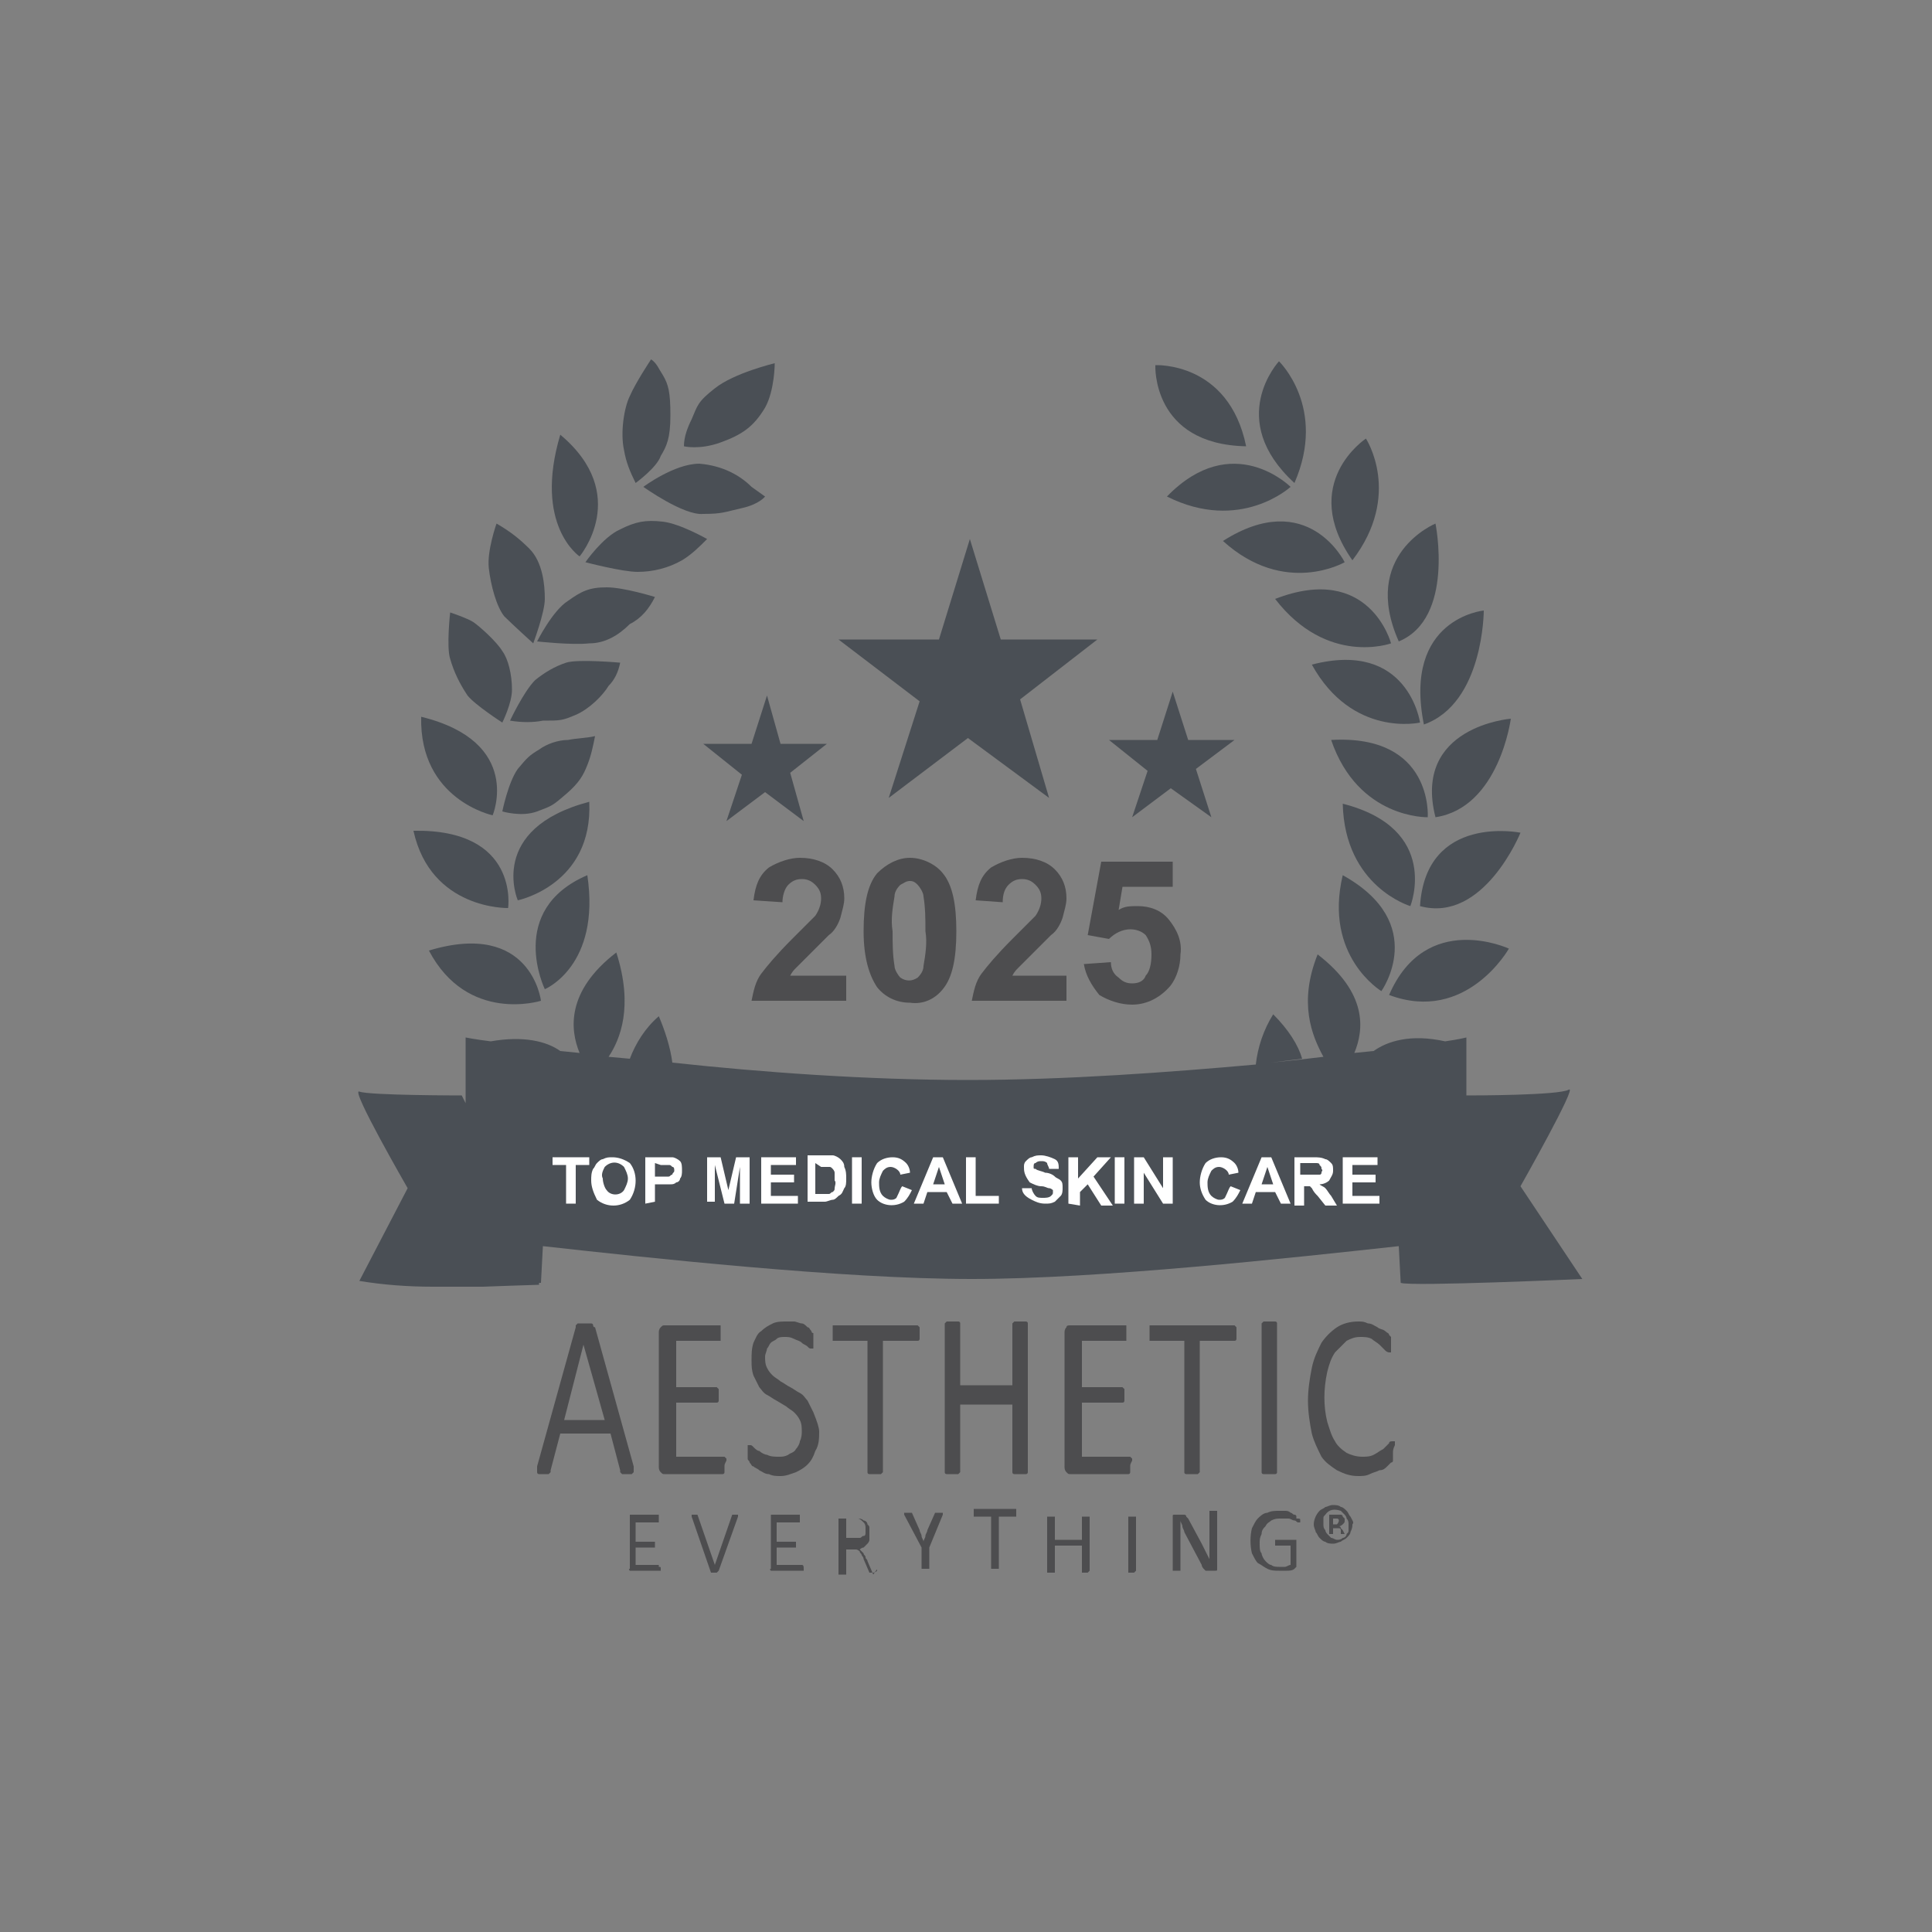 <?xml version="1.0" encoding="utf-8"?> <svg xmlns="http://www.w3.org/2000/svg" xmlns:xlink="http://www.w3.org/1999/xlink" version="1.1" id="Layer_1" x="0px" y="0px" viewBox="0 0 100 100" style="enable-background:new 0 0 100 100;" xml:space="preserve"><rect x="0" y="0" width="100" height="100" fill="#808080" stroke="none"/> <style type="text/css"> .st0{fill:#4D4D4F;} .st1{fill:#4A4F55;} .st2{fill:#FFFFFF;} </style> <g id="Layer_2_00000140719457282392534860000001182322554614779534_"> <g id="Capa_1"> <path class="st0" d="M32.8,75.9c0,0.1,0,0.1,0,0.2c0,0,0,0.1,0,0.1c0,0-0.1,0.1-0.1,0.1c-0.1,0-0.2,0-0.2,0c-0.1,0-0.2,0-0.2,0 c0,0-0.1,0-0.1,0c0,0,0,0-0.1-0.1c0,0,0-0.1,0-0.1l-0.5-1.9H29l-0.5,1.9c0,0,0,0.1,0,0.1c0,0,0,0-0.1,0.1c0,0-0.1,0-0.1,0 c-0.1,0-0.1,0-0.2,0c-0.1,0-0.1,0-0.2,0c0,0-0.1,0-0.1-0.1c0,0,0-0.1,0-0.1c0-0.1,0-0.1,0-0.2l2-7.2c0,0,0-0.1,0-0.1 c0,0,0.1-0.1,0.1-0.1c0,0,0.1,0,0.1,0c0.1,0,0.1,0,0.2,0c0.1,0,0.2,0,0.2,0c0.1,0,0.1,0,0.2,0c0,0,0.1,0,0.1,0.1 c0,0,0,0.1,0.1,0.1L32.8,75.9z M30.2,69.6L30.2,69.6l-1,3.9h2.1L30.2,69.6z"></path> <path class="st0" d="M37.5,75.9c0,0.1,0,0.1,0,0.2c0,0,0,0.1,0,0.1c0,0,0,0.1-0.1,0.1c0,0,0,0-0.1,0h-2.9c-0.1,0-0.1,0-0.2-0.1 c-0.1-0.1-0.1-0.2-0.1-0.3V69c0-0.1,0-0.2,0.1-0.3c0.1-0.1,0.1-0.1,0.2-0.1h2.8c0,0,0,0,0.1,0c0,0,0,0,0,0.1c0,0,0,0.1,0,0.1 c0,0.1,0,0.1,0,0.2c0,0.1,0,0.1,0,0.2c0,0,0,0.1,0,0.1c0,0,0,0.1,0,0.1c0,0,0,0-0.1,0H35v2.4h2c0,0,0,0,0.1,0c0,0,0,0,0.1,0.1 c0,0,0,0.1,0,0.1c0,0.1,0,0.1,0,0.2c0,0.1,0,0.1,0,0.2c0,0,0,0.1,0,0.1c0,0,0,0.1-0.1,0.1c0,0,0,0-0.1,0h-2v2.8h2.4c0,0,0,0,0.1,0 c0,0,0,0,0.1,0.1c0,0,0,0.1,0,0.1C37.5,75.8,37.5,75.8,37.5,75.9z"></path> <path class="st0" d="M42.4,74.1c0,0.3,0,0.7-0.2,1c-0.1,0.3-0.2,0.5-0.4,0.7c-0.2,0.2-0.4,0.3-0.6,0.4c-0.3,0.1-0.5,0.2-0.8,0.2 c-0.2,0-0.4,0-0.6-0.1c-0.2,0-0.3-0.1-0.5-0.2c-0.1-0.1-0.2-0.1-0.3-0.2c-0.1,0-0.1-0.1-0.2-0.2c0-0.1-0.1-0.1-0.1-0.2 c0-0.1,0-0.2,0-0.3c0-0.1,0-0.2,0-0.2c0,0,0-0.1,0-0.1c0,0,0-0.1,0-0.1c0,0,0,0,0.1,0c0.1,0,0.1,0,0.2,0.1 c0.1,0.1,0.2,0.2,0.3,0.2c0.1,0.1,0.3,0.2,0.4,0.2c0.2,0.1,0.4,0.1,0.6,0.1c0.2,0,0.3,0,0.5-0.1c0.1-0.1,0.3-0.1,0.4-0.3 c0.1-0.1,0.2-0.3,0.2-0.4c0.1-0.2,0.1-0.4,0.1-0.5c0-0.2,0-0.4-0.1-0.6c-0.1-0.2-0.2-0.3-0.3-0.4c-0.1-0.1-0.3-0.2-0.4-0.3 l-0.5-0.3c-0.2-0.1-0.3-0.2-0.5-0.3c-0.2-0.1-0.3-0.3-0.4-0.4c-0.1-0.2-0.2-0.4-0.3-0.6c-0.1-0.3-0.1-0.5-0.1-0.8 c0-0.3,0-0.6,0.1-0.9c0.1-0.2,0.2-0.5,0.4-0.6c0.2-0.2,0.4-0.3,0.6-0.4c0.2-0.1,0.5-0.1,0.7-0.1c0.1,0,0.3,0,0.4,0 c0.1,0,0.3,0.1,0.4,0.1c0.1,0,0.2,0.1,0.3,0.2c0.1,0,0.1,0.1,0.2,0.2c0,0,0,0.1,0.1,0.1c0,0,0,0.1,0,0.1c0,0,0,0.1,0,0.1 c0,0,0,0.1,0,0.2c0,0.1,0,0.1,0,0.2c0,0,0,0.1,0,0.1c0,0,0,0.1,0,0.1c0,0,0,0-0.1,0c-0.1,0-0.1,0-0.2-0.1 c-0.1-0.1-0.2-0.1-0.3-0.2c-0.1-0.1-0.2-0.1-0.4-0.2c-0.2-0.1-0.3-0.1-0.5-0.1c-0.1,0-0.3,0-0.4,0.1c-0.1,0.1-0.2,0.1-0.3,0.2 c-0.1,0.1-0.1,0.2-0.2,0.3c0,0.1-0.1,0.3-0.1,0.4c0,0.2,0,0.4,0.1,0.6c0.1,0.2,0.2,0.3,0.3,0.4c0.1,0.1,0.3,0.2,0.4,0.3 c0.2,0.1,0.3,0.2,0.5,0.3c0.2,0.1,0.3,0.2,0.5,0.3c0.2,0.1,0.3,0.3,0.4,0.4c0.1,0.2,0.2,0.4,0.3,0.6 C42.3,73.6,42.4,73.9,42.4,74.1z"></path> <path class="st0" d="M47.6,69c0,0.1,0,0.1,0,0.2c0,0,0,0.1,0,0.1c0,0,0,0.1-0.1,0.1c0,0,0,0-0.1,0h-1.7v6.7c0,0,0,0.1,0,0.1 c0,0,0,0-0.1,0.1c0,0-0.1,0-0.1,0c-0.1,0-0.3,0-0.4,0c0,0-0.1,0-0.1,0c0,0-0.1,0-0.1-0.1c0,0,0-0.1,0-0.1v-6.7h-1.7c0,0,0,0-0.1,0 c0,0,0,0,0-0.1c0,0,0-0.1,0-0.1c0-0.1,0-0.1,0-0.2c0-0.1,0-0.1,0-0.2c0,0,0-0.1,0-0.1c0,0,0-0.1,0-0.1c0,0,0,0,0.1,0h4.2 c0,0,0,0,0.1,0c0,0,0,0,0.1,0.1c0,0,0,0.1,0,0.1C47.6,68.9,47.6,68.9,47.6,69z"></path> <path class="st0" d="M53.2,76.2C53.2,76.2,53.2,76.2,53.2,76.2c0,0.1-0.1,0.1-0.1,0.1c0,0-0.1,0-0.1,0c-0.1,0-0.1,0-0.2,0 c-0.1,0-0.1,0-0.2,0c0,0-0.1,0-0.1,0c0,0-0.1,0-0.1-0.1c0,0,0-0.1,0-0.1v-3.4h-2.7v3.4c0,0,0,0.1,0,0.1c0,0,0,0-0.1,0.1 c0,0-0.1,0-0.1,0c-0.1,0-0.1,0-0.2,0c-0.1,0-0.1,0-0.2,0c0,0-0.1,0-0.1,0c0,0-0.1,0-0.1-0.1c0,0,0-0.1,0-0.1v-7.5c0,0,0-0.1,0-0.1 c0,0,0,0,0.1-0.1c0,0,0.1,0,0.1,0c0.1,0,0.1,0,0.2,0c0.1,0,0.1,0,0.2,0c0,0,0.1,0,0.1,0c0,0,0.1,0,0.1,0.1c0,0,0,0.1,0,0.1v3.1 h2.7v-3.1c0,0,0-0.1,0-0.1c0,0,0,0,0.1-0.1c0,0,0.1,0,0.1,0c0.1,0,0.1,0,0.2,0c0.1,0,0.1,0,0.2,0c0,0,0.1,0,0.1,0 c0,0,0.1,0,0.1,0.1c0,0,0,0.1,0,0.1V76.2z"></path> <path class="st0" d="M58.5,75.9c0,0.1,0,0.1,0,0.2c0,0,0,0.1,0,0.1c0,0,0,0.1-0.1,0.1c0,0,0,0-0.1,0h-2.9c-0.1,0-0.1,0-0.2-0.1 c-0.1-0.1-0.1-0.2-0.1-0.3V69c0-0.1,0-0.2,0.1-0.3c0-0.1,0.1-0.1,0.2-0.1h2.8c0,0,0,0,0.1,0c0,0,0,0,0,0.1c0,0,0,0.1,0,0.1 c0,0.1,0,0.1,0,0.2c0,0.1,0,0.1,0,0.2c0,0,0,0.1,0,0.1c0,0,0,0.1,0,0.1c0,0,0,0-0.1,0H56v2.4h2c0,0,0,0,0.1,0c0,0,0,0,0.1,0.1 c0,0,0,0.1,0,0.1c0,0.1,0,0.1,0,0.2c0,0.1,0,0.1,0,0.2c0,0,0,0.1,0,0.1c0,0,0,0.1-0.1,0.1c0,0,0,0-0.1,0h-2v2.8h2.4c0,0,0,0,0.1,0 c0,0,0,0,0.1,0.1c0,0,0,0.1,0,0.1C58.5,75.8,58.5,75.8,58.5,75.9z"></path> <path class="st0" d="M64,69c0,0.1,0,0.1,0,0.2c0,0,0,0.1,0,0.1c0,0,0,0.1-0.1,0.1c0,0,0,0-0.1,0h-1.7v6.7c0,0,0,0.1,0,0.1 c0,0,0,0-0.1,0.1c0,0-0.1,0-0.1,0c-0.1,0-0.3,0-0.4,0c0,0-0.1,0-0.1,0c0,0-0.1,0-0.1-0.1c0,0,0-0.1,0-0.1v-6.7h-1.7c0,0,0,0-0.1,0 c0,0,0,0,0-0.1c0,0,0-0.1,0-0.1c0-0.1,0-0.1,0-0.2c0-0.1,0-0.1,0-0.2c0,0,0-0.1,0-0.1c0,0,0-0.1,0-0.1c0,0,0,0,0.1,0h4.2 c0,0,0,0,0.1,0c0,0,0,0,0.1,0.1c0,0,0,0.1,0,0.1C64,68.9,64,68.9,64,69z"></path> <path class="st0" d="M66.1,76.2C66.1,76.2,66.1,76.2,66.1,76.2c0,0.1-0.1,0.1-0.1,0.1c0,0-0.1,0-0.1,0c-0.1,0-0.3,0-0.4,0 c0,0-0.1,0-0.1,0c0,0-0.1,0-0.1-0.1c0,0,0-0.1,0-0.1v-7.5c0,0,0-0.1,0-0.1c0,0,0,0,0.1-0.1c0,0,0.1,0,0.1,0c0.1,0,0.1,0,0.2,0 c0.1,0,0.1,0,0.2,0c0,0,0.1,0,0.1,0c0,0,0.1,0,0.1,0.1c0,0,0,0.1,0,0.1L66.1,76.2z"></path> <path class="st0" d="M72.1,75.2c0,0.1,0,0.1,0,0.2c0,0,0,0.1,0,0.1c0,0,0,0.1,0,0.1c0,0,0,0.1-0.1,0.1c-0.1,0.1-0.1,0.1-0.2,0.2 c-0.1,0.1-0.2,0.2-0.4,0.2c-0.2,0.1-0.3,0.1-0.5,0.2c-0.2,0.1-0.4,0.1-0.6,0.1c-0.4,0-0.7-0.1-1.1-0.3c-0.3-0.2-0.6-0.4-0.8-0.7 c-0.2-0.4-0.4-0.8-0.5-1.2c-0.1-0.5-0.2-1.1-0.2-1.7c0-0.6,0.1-1.2,0.2-1.7c0.1-0.5,0.3-0.9,0.5-1.3c0.2-0.3,0.5-0.6,0.8-0.8 c0.3-0.2,0.7-0.3,1.1-0.3c0.2,0,0.3,0,0.5,0.1c0.2,0,0.3,0.1,0.5,0.2c0.1,0.1,0.3,0.1,0.4,0.2c0.1,0.1,0.2,0.1,0.2,0.2 c0,0,0.1,0.1,0.1,0.1c0,0,0,0.1,0,0.1c0,0,0,0.1,0,0.1c0,0.1,0,0.1,0,0.2c0,0.1,0,0.1,0,0.2c0,0,0,0.1,0,0.1c0,0,0,0.1,0,0.1 c0,0,0,0-0.1,0c0,0-0.1,0-0.2-0.1c-0.1-0.1-0.2-0.2-0.3-0.3c-0.1-0.1-0.3-0.2-0.4-0.3c-0.2-0.1-0.4-0.1-0.6-0.1 c-0.3,0-0.5,0.1-0.7,0.2c-0.2,0.2-0.4,0.4-0.6,0.6c-0.2,0.3-0.3,0.6-0.4,1c-0.2,0.9-0.2,1.8,0,2.6c0.1,0.3,0.2,0.7,0.4,1 c0.1,0.2,0.3,0.4,0.6,0.6c0.2,0.1,0.5,0.2,0.8,0.2c0.2,0,0.4,0,0.6-0.1c0.2-0.1,0.3-0.2,0.5-0.3c0.1-0.1,0.2-0.2,0.3-0.3 c0-0.1,0.1-0.1,0.2-0.1c0,0,0,0,0.1,0c0,0,0,0,0,0.1c0,0,0,0.1,0,0.1C72.1,75,72.1,75.1,72.1,75.2z"></path> <path class="st0" d="M34.2,81.2C34.2,81.2,34.2,81.2,34.2,81.2c0,0.1,0,0.1,0,0.1c0,0,0,0,0,0c0,0,0,0,0,0h-1.5c0,0-0.1,0-0.1,0 c0,0-0.1-0.1,0-0.1v-2.7c0,0,0-0.1,0-0.1c0,0,0.1,0,0.1,0h1.4c0,0,0,0,0,0c0,0,0,0,0,0c0,0,0,0,0,0.1c0,0,0,0.1,0,0.1 c0,0,0,0,0,0.1c0,0,0,0,0,0.1c0,0,0,0,0,0c0,0,0,0,0,0h-1.2v1h1c0,0,0,0,0,0c0,0,0,0,0,0c0,0,0,0,0,0.1c0,0,0,0.1,0,0.1 c0,0,0,0,0,0.1c0,0,0,0,0,0c0,0,0,0,0,0c0,0,0,0,0,0h-1V81h1.2c0,0,0,0,0,0c0,0,0,0,0,0c0,0,0,0,0,0.1 C34.2,81.1,34.2,81.1,34.2,81.2z"></path> <path class="st0" d="M37.2,81.3C37.2,81.3,37.2,81.3,37.2,81.3C37.2,81.3,37.2,81.3,37.2,81.3c-0.1,0.1-0.1,0.1-0.1,0.1H37h-0.1 h-0.1l0,0c0,0,0,0,0,0c0,0,0,0,0,0c0,0,0,0,0,0l-1-2.9c0,0,0-0.1,0-0.1c0,0,0,0,0,0c0,0,0,0,0.1,0c0,0,0.1,0,0.1,0H36 c0,0,0,0,0.1,0c0,0,0,0,0,0c0,0,0,0,0,0l0.9,2.6l0,0l0.9-2.6c0,0,0,0,0,0c0,0,0,0,0,0c0,0,0,0,0.1,0H38c0,0,0.1,0,0.1,0 c0,0,0,0,0.1,0c0,0,0,0,0,0c0,0,0,0.1,0,0.1L37.2,81.3z"></path> <path class="st0" d="M41.6,81.2C41.6,81.2,41.6,81.2,41.6,81.2c0,0.1,0,0.1,0,0.1c0,0,0,0,0,0c0,0,0,0,0,0H40c0,0-0.1,0-0.1,0 c0,0-0.1-0.1,0-0.1v-2.7c0,0,0-0.1,0-0.1c0,0,0.1,0,0.1,0h1.4c0,0,0,0,0,0c0,0,0,0,0,0c0,0,0,0,0,0.1c0,0,0,0.1,0,0.1 c0,0,0,0,0,0.1c0,0,0,0,0,0.1c0,0,0,0,0,0c0,0,0,0,0,0h-1.2v1h1c0,0,0,0,0,0c0,0,0,0,0,0c0,0,0,0,0,0.1c0,0,0,0,0,0.1s0,0.1,0,0.1 c0,0,0,0,0,0c0,0,0,0,0,0c0,0,0,0,0,0h-1V81h1.2c0,0,0,0,0.1,0C41.6,81,41.6,81.1,41.6,81.2C41.6,81.1,41.6,81.1,41.6,81.2z"></path> <path class="st0" d="M45.4,81.3C45.5,81.3,45.5,81.3,45.4,81.3C45.4,81.3,45.4,81.3,45.4,81.3C45.4,81.3,45.4,81.3,45.4,81.3 c-0.1,0.1-0.2,0.1-0.2,0.1c0,0-0.1,0-0.1,0c0,0,0,0-0.1,0c0,0,0,0,0,0c0,0,0,0,0,0l-0.3-0.7c0-0.1-0.1-0.2-0.1-0.2 c0-0.1-0.1-0.1-0.1-0.2c0,0-0.1-0.1-0.2-0.1c-0.1,0-0.2,0-0.2,0h-0.3v1.3c0,0,0,0,0,0c0,0,0,0,0,0c0,0,0,0-0.1,0 c-0.1,0-0.1,0-0.2,0c0,0,0,0-0.1,0c0,0,0,0,0,0c0,0,0,0,0,0v-2.8c0,0,0-0.1,0-0.1c0,0,0.1,0,0.1,0h0.6c0.1,0,0.1,0,0.2,0l0.1,0 c0.1,0,0.2,0,0.3,0.1c0.1,0,0.2,0.1,0.2,0.2c0.1,0.1,0.1,0.1,0.1,0.2c0,0.1,0,0.2,0,0.3c0,0.1,0,0.2,0,0.3c0,0.1-0.1,0.2-0.1,0.2 c-0.1,0.1-0.1,0.1-0.2,0.2c-0.1,0-0.2,0.1-0.2,0.1c0,0,0.1,0.1,0.1,0.1c0,0,0.1,0.1,0.1,0.1c0,0.1,0.1,0.1,0.1,0.2 c0,0.1,0.1,0.1,0.1,0.2l0.3,0.7C45.4,81.2,45.4,81.2,45.4,81.3C45.4,81.2,45.4,81.3,45.4,81.3z M44.8,79.1c0-0.1,0-0.2-0.1-0.3 c-0.1-0.1-0.2-0.2-0.3-0.2c0,0-0.1,0-0.1,0c0,0-0.1,0-0.2,0h-0.3v1h0.4c0.1,0,0.2,0,0.3,0c0.1,0,0.1-0.1,0.2-0.1 c0.1,0,0.1-0.1,0.1-0.2C44.8,79.3,44.8,79.2,44.8,79.1z"></path> <path class="st0" d="M48.1,80.1v1.1c0,0,0,0,0,0c0,0,0,0,0,0c0,0,0,0-0.1,0c-0.1,0-0.1,0-0.2,0c0,0,0,0-0.1,0c0,0,0,0,0,0 c0,0,0,0,0,0v-1.1l-0.9-1.7c0,0,0-0.1,0-0.1c0,0,0,0,0,0c0,0,0,0,0.1,0c0,0,0.1,0,0.1,0c0,0,0.1,0,0.1,0c0,0,0,0,0.1,0 c0,0,0,0,0,0c0,0,0,0,0,0l0.4,0.9c0,0.1,0.1,0.2,0.1,0.3c0,0.1,0.1,0.2,0.1,0.3l0,0c0-0.1,0.1-0.2,0.1-0.3c0-0.1,0.1-0.2,0.1-0.3 l0.4-0.9c0,0,0,0,0,0c0,0,0,0,0,0c0,0,0,0,0.1,0c0,0,0.1,0,0.1,0c0,0,0.1,0,0.1,0c0,0,0,0,0.1,0c0,0,0,0,0,0c0,0,0,0.1,0,0.1 L48.1,80.1z"></path> <path class="st0" d="M52.6,78.4C52.6,78.5,52.6,78.5,52.6,78.4c0,0.1,0,0.1,0,0.1c0,0,0,0,0,0c0,0,0,0,0,0h-0.9v2.7c0,0,0,0,0,0 c0,0,0,0,0,0c0,0,0,0-0.1,0c0,0-0.1,0-0.1,0c0,0-0.1,0-0.1,0c0,0,0,0-0.1,0c0,0,0,0,0,0c0,0,0,0,0,0v-2.7h-0.9c0,0,0,0,0,0 c0,0,0,0,0,0c0,0,0,0,0-0.1c0,0,0-0.1,0-0.1c0,0,0-0.1,0-0.1c0,0,0,0,0-0.1c0,0,0,0,0,0c0,0,0,0,0,0h2.1c0,0,0,0,0.1,0 C52.6,78.3,52.6,78.3,52.6,78.4C52.6,78.4,52.6,78.4,52.6,78.4z"></path> <path class="st0" d="M56.4,81.3C56.4,81.3,56.4,81.3,56.4,81.3C56.4,81.3,56.3,81.3,56.4,81.3c-0.1,0.1-0.1,0.1-0.1,0.1 c0,0-0.1,0-0.1,0c0,0-0.1,0-0.1,0c0,0,0,0-0.1,0c0,0,0,0,0,0c0,0,0,0,0,0v-1.4h-1.4v1.4c0,0,0,0,0,0c0,0,0,0,0,0c0,0,0,0-0.1,0 c0,0-0.1,0-0.1,0c0,0-0.1,0-0.1,0c0,0,0,0-0.1,0c0,0,0,0,0,0c0,0,0,0,0,0v-2.9c0,0,0,0,0,0c0,0,0,0,0,0c0,0,0,0,0.1,0 c0,0,0.1,0,0.1,0c0,0,0.1,0,0.1,0c0,0,0,0,0.1,0c0,0,0,0,0,0c0,0,0,0,0,0v1.2H56v-1.2c0,0,0,0,0,0c0,0,0,0,0,0c0,0,0,0,0.1,0 c0,0,0.1,0,0.1,0c0,0,0.1,0,0.1,0c0,0,0,0,0.1,0c0,0,0,0,0,0c0,0,0,0,0,0V81.3z"></path> <path class="st0" d="M58.8,81.3C58.8,81.3,58.8,81.3,58.8,81.3C58.7,81.3,58.7,81.3,58.8,81.3c-0.1,0.1-0.1,0.1-0.1,0.1 c0,0-0.1,0-0.1,0c0,0-0.1,0-0.1,0c0,0,0,0-0.1,0c0,0,0,0,0,0c0,0,0,0,0,0v-2.9c0,0,0,0,0,0c0,0,0,0,0,0c0,0,0,0,0.1,0 c0,0,0.1,0,0.1,0c0,0,0.1,0,0.1,0c0,0,0,0,0.1,0c0,0,0,0,0,0c0,0,0,0,0,0L58.8,81.3z"></path> <path class="st0" d="M63,81.2C63,81.2,63,81.2,63,81.2c0,0.1,0,0.1-0.1,0.1c0,0,0,0-0.1,0c0,0,0,0-0.1,0h-0.1c0,0-0.1,0-0.1,0 c0,0-0.1,0-0.1,0c0,0-0.1-0.1-0.1-0.1c0,0-0.1-0.1-0.1-0.2l-0.9-1.7c0-0.1-0.1-0.2-0.1-0.3s-0.1-0.2-0.1-0.3l0,0 c0,0.1,0,0.2,0,0.3c0,0.1,0,0.2,0,0.4v1.9c0,0,0,0,0,0c0,0,0,0,0,0c0,0,0,0-0.1,0c0,0-0.1,0-0.1,0c0,0-0.1,0-0.1,0c0,0,0,0-0.1,0 c0,0,0,0,0,0c0,0,0,0,0,0v-2.8c0-0.1,0-0.1,0.1-0.1c0,0,0.1,0,0.1,0h0.2c0,0,0.1,0,0.1,0c0,0,0.1,0,0.1,0c0,0,0.1,0,0.1,0.1 c0,0,0.1,0.1,0.1,0.1l0.7,1.3l0.1,0.2l0.1,0.2l0.1,0.2l0.1,0.2l0,0c0-0.1,0-0.3,0-0.4s0-0.3,0-0.4v-1.7c0,0,0,0,0,0c0,0,0,0,0,0 c0,0,0,0,0.1,0h0.1h0.1c0,0,0,0,0.1,0c0,0,0,0,0,0c0,0,0,0,0,0L63,81.2z"></path> <path class="st0" d="M67.3,78.7C67.3,78.7,67.3,78.7,67.3,78.7c0,0.1,0,0.1,0,0.1c0,0,0,0,0,0c0,0,0,0,0,0c0,0-0.1,0-0.1,0 c-0.1,0-0.1-0.1-0.2-0.1c-0.1,0-0.2-0.1-0.3-0.1c-0.1,0-0.2,0-0.4,0c-0.2,0-0.3,0-0.5,0.1c-0.1,0.1-0.2,0.1-0.3,0.3 c-0.1,0.1-0.2,0.2-0.2,0.4c-0.1,0.2-0.1,0.3-0.1,0.5c0,0.2,0,0.4,0.1,0.5c0,0.1,0.1,0.3,0.2,0.4c0.1,0.1,0.2,0.2,0.3,0.2 c0.1,0.1,0.3,0.1,0.4,0.1c0.1,0,0.2,0,0.3,0c0.1,0,0.2-0.1,0.3-0.1V80h-0.7c0,0-0.1,0-0.1,0c0,0,0-0.1,0-0.1c0,0,0-0.1,0-0.1 c0,0,0,0,0-0.1c0,0,0,0,0,0c0,0,0,0,0,0h1c0,0,0,0,0.1,0c0,0,0,0,0,0c0,0,0,0,0,0.1c0,0,0,0.1,0,0.1V81c0,0,0,0.1,0,0.1 c0,0-0.1,0.1-0.1,0.1c-0.1,0.1-0.3,0.1-0.4,0.1c-0.1,0-0.2,0-0.2,0c-0.1,0-0.2,0-0.2,0c-0.2,0-0.4,0-0.6-0.1 c-0.2-0.1-0.3-0.2-0.5-0.3c-0.1-0.1-0.2-0.3-0.3-0.5c-0.1-0.4-0.1-0.9,0-1.3c0.1-0.2,0.2-0.4,0.3-0.5c0.1-0.1,0.3-0.3,0.5-0.3 c0.2-0.1,0.4-0.1,0.6-0.1c0.1,0,0.2,0,0.3,0c0.1,0,0.2,0,0.3,0.1c0.1,0,0.1,0.1,0.2,0.1c0,0,0.1,0,0.1,0.1c0,0,0,0,0,0.1 C67.3,78.6,67.3,78.6,67.3,78.7z"></path> <path class="st0" d="M70,78.9c0,0.1,0,0.2-0.1,0.4c0,0.1-0.1,0.2-0.2,0.3c-0.1,0.1-0.2,0.1-0.3,0.2c-0.1,0-0.2,0.1-0.4,0.1 c-0.1,0-0.3,0-0.4-0.1c-0.1,0-0.2-0.1-0.3-0.2c-0.1-0.1-0.1-0.2-0.2-0.3c0-0.1-0.1-0.2-0.1-0.4c0-0.2,0.1-0.5,0.3-0.7 c0.1-0.1,0.2-0.1,0.3-0.2c0.1,0,0.2-0.1,0.4-0.1c0.1,0,0.3,0,0.4,0.1c0.1,0,0.2,0.1,0.3,0.2c0.1,0.1,0.1,0.2,0.2,0.3 C70,78.7,70.1,78.8,70,78.9z M69.8,78.9c0-0.1,0-0.2-0.1-0.3c0-0.1-0.1-0.2-0.1-0.2c-0.1-0.1-0.1-0.1-0.2-0.2 c-0.3-0.1-0.6-0.1-0.8,0.2c-0.1,0.1-0.1,0.1-0.1,0.2c0,0.1,0,0.2,0,0.3c0,0.1,0,0.2,0.1,0.3c0,0.1,0.1,0.2,0.1,0.2 c0.1,0.1,0.1,0.1,0.2,0.2c0.1,0,0.2,0.1,0.3,0.1c0.1,0,0.2,0,0.3-0.1c0.1,0,0.2-0.1,0.2-0.2c0.1-0.1,0.1-0.1,0.1-0.2 C69.8,79.1,69.8,79,69.8,78.9L69.8,78.9z M69.6,79.4C69.6,79.4,69.6,79.4,69.6,79.4C69.6,79.4,69.6,79.4,69.6,79.4L69.6,79.4 l-0.1,0h-0.1c0,0,0,0,0,0c0,0,0,0,0,0c0,0,0,0,0,0l0-0.2c0,0,0-0.1-0.1-0.1c0,0-0.1,0-0.1,0H69v0.3c0,0,0,0,0,0c0,0-0.1,0-0.1,0 c0,0-0.1,0-0.1,0c0,0,0,0,0,0v-0.9c0,0,0-0.1,0-0.1c0,0,0,0,0.1,0h0.3c0.1,0,0.1,0,0.2,0c0,0,0.1,0,0.1,0.1c0,0,0.1,0.1,0.1,0.1 c0,0,0,0.1,0,0.1c0,0.1,0,0.1-0.1,0.2c0,0-0.1,0.1-0.2,0.1c0,0,0.1,0,0.1,0.1c0,0,0.1,0.1,0.1,0.1L69.6,79.4 C69.6,79.3,69.6,79.3,69.6,79.4L69.6,79.4z M69.3,78.7C69.3,78.7,69.3,78.7,69.3,78.7C69.3,78.6,69.3,78.6,69.3,78.7 c0-0.1-0.1-0.1-0.1-0.1c0,0-0.1,0-0.1,0H69v0.3h0.1c0,0,0.1,0,0.1,0C69.3,78.8,69.3,78.7,69.3,78.7L69.3,78.7z"></path> <path class="st1" d="M30,28.8c0,0,2.7-3.2-1-6.3C27.6,27.2,30,28.8,30,28.8z"></path> <path class="st1" d="M60.4,25.7c3.8,1.9,6.4-0.5,6.4-0.5S63.8,22.2,60.4,25.7z"></path> <path class="st1" d="M67,25c1.7-3.9-0.8-6.3-0.8-6.3S63.4,21.7,67,25z"></path> <path class="st1" d="M70.7,22.7c0,0-3.5,2.3-0.7,6.3C72.6,25.6,70.7,22.7,70.7,22.7z"></path> <path class="st1" d="M74.3,27.1c0,0-3.9,1.6-1.9,6.1C75.3,32,74.3,27.1,74.3,27.1z"></path> <path class="st1" d="M73.7,37.5c3.1-1.1,3.1-5.9,3.1-5.9S72.6,32,73.7,37.5z"></path> <path class="st1" d="M74.3,42.3c3.3-0.5,3.9-5.1,3.9-5.1S73.1,37.6,74.3,42.3z"></path> <path class="st1" d="M73.5,46.9c3.3,0.9,5.2-3.8,5.2-3.8S73.8,42.1,73.5,46.9z"></path> <path class="st1" d="M78.1,49.1c0,0-4.3-2-6.2,2.4C75.9,53,78.1,49.1,78.1,49.1z"></path> <path class="st1" d="M63.3,28c3.2,2.9,6.3,1.1,6.3,1.1S67.7,25.2,63.3,28z"></path> <path class="st1" d="M72,33.3c0,0-1.1-4.2-6-2.3C68.7,34.5,72,33.3,72,33.3z"></path> <path class="st1" d="M73.5,37.4c0,0-0.6-4.3-5.6-3C70,38.2,73.5,37.4,73.5,37.4z"></path> <path class="st1" d="M73.9,42.3c0,0,0.3-4.3-5-4C70.3,42.4,73.9,42.3,73.9,42.3z"></path> <path class="st1" d="M73,46.9c0,0,1.6-4-3.5-5.3C69.6,45.9,73,46.9,73,46.9z"></path> <path class="st1" d="M71.5,51.3c0,0,2.5-3.5-2-6C68.5,49.5,71.5,51.3,71.5,51.3z"></path> <polygon class="st1" points="47.6,36.3 46,41.3 50.1,38.2 54.3,41.3 52.8,36.2 56.8,33.1 51.8,33.1 50.2,27.9 48.6,33.1 43.4,33.1 "></polygon> <path class="st1" d="M25.5,42.2c0,0,1.6-3.8-3.7-5.1C21.7,41.4,25.5,42.2,25.5,42.2z"></path> <path class="st1" d="M26.3,47c0,0,0.6-4.1-4.9-4C22.3,47.1,26.3,47,26.3,47z"></path> <path class="st1" d="M22.2,49.2c2,3.8,5.8,2.6,5.8,2.6S27.5,47.6,22.2,49.2z"></path> <path class="st1" d="M37.3,22.9c1.1-0.4,1.7-0.8,2.3-1.8c0.5-0.9,0.5-2.3,0.5-2.3S38,19.3,37,20.1c-0.9,0.7-0.9,0.9-1.2,1.6 c-0.2,0.4-0.4,0.9-0.4,1.4C35.4,23.1,36.2,23.3,37.3,22.9z"></path> <path class="st1" d="M32.9,25c0,0,1.1-0.8,1.3-1.4c0.3-0.5,0.5-0.9,0.5-2.1c0-1.2-0.1-1.6-0.4-2.1c-0.2-0.3-0.3-0.6-0.6-0.8 c0,0-0.8,1.2-1.1,1.9c-0.3,0.6-0.5,1.9-0.3,2.8C32.4,23.9,32.6,24.4,32.9,25z"></path> <path class="st1" d="M38.9,25.2c-0.6-0.6-1.5-1.1-2.7-1.2c-1.3,0-2.9,1.2-2.9,1.2s2.1,1.5,3.1,1.4c1,0,1.1-0.1,2-0.3 c0.9-0.2,1.2-0.6,1.2-0.6L38.9,25.2z"></path> <path class="st1" d="M33,29.6c0.8,0,1.6-0.2,2.3-0.6c0.5-0.3,0.9-0.7,1.3-1.1c0,0-1.4-0.8-2.3-0.9s-1.4,0-2.2,0.4 c-0.9,0.4-1.8,1.7-1.8,1.7S32.2,29.6,33,29.6z"></path> <path class="st1" d="M33.9,30.9c0,0-1.6-0.5-2.5-0.5c-0.9,0-1.3,0.2-2,0.7c-0.8,0.5-1.6,2.1-1.6,2.1s1.8,0.2,2.7,0.1 c0.8,0,1.5-0.4,2.1-1C33.2,32,33.6,31.5,33.9,30.9z"></path> <path class="st1" d="M26.1,31.9c0.4,0.4,1.5,1.4,1.5,1.4s0.6-1.6,0.6-2.3c0-0.7-0.1-1.9-0.8-2.6c-0.5-0.5-1-0.9-1.7-1.3 c0,0-0.5,1.4-0.4,2.3C25.4,30.3,25.7,31.4,26.1,31.9z"></path> <path class="st1" d="M32.1,34.3c0,0-2.2-0.2-2.8,0c-0.6,0.2-1.1,0.5-1.6,0.9c-0.6,0.6-1.3,2.1-1.3,2.1c0.6,0.1,1.2,0.1,1.7,0 c0.9,0,1,0,1.7-0.3s1.4-1,1.7-1.5C31.8,35.2,32,34.8,32.1,34.3z"></path> <path class="st1" d="M24.2,36c0.4,0.5,1.8,1.4,1.8,1.4s0.5-1,0.5-1.7c0-0.8-0.2-1.6-0.5-2c-0.3-0.5-1.2-1.3-1.5-1.5 c-0.3-0.2-1.2-0.5-1.2-0.5s-0.2,1.8,0,2.4C23.5,34.8,23.8,35.4,24.2,36z"></path> <path class="st1" d="M29.4,38.3c-0.5,0-1.1,0.2-1.5,0.5c-0.5,0.3-0.6,0.4-1.1,1C26.3,40.5,26,42,26,42s1,0.3,1.8,0 c0.8-0.3,0.8-0.3,1.5-0.9s0.9-1,1.1-1.5c0.2-0.5,0.3-1,0.4-1.5C30.4,38.2,29.9,38.2,29.4,38.3z"></path> <path class="st1" d="M30.5,41.5c-5.3,1.4-3.7,5.1-3.7,5.1S30.7,45.8,30.5,41.5z"></path> <path class="st1" d="M30.4,45.3c-4.2,1.8-2.2,5.9-2.2,5.9S31.1,50,30.4,45.3z"></path> <path class="st1" d="M64.5,23.1c-0.9-4.4-4.7-4.2-4.7-4.2S59.6,23,64.5,23.1z"></path> <polygon class="st1" points="58.6,42.3 60.6,40.8 62.7,42.3 61.9,39.8 63.9,38.3 61.5,38.3 60.7,35.8 59.9,38.3 57.4,38.3 59.4,39.9 "></polygon> <polygon class="st1" points="40.4,38.5 39.7,36 38.9,38.5 36.4,38.5 38.4,40.1 37.6,42.5 39.6,41 41.6,42.5 40.9,40 42.8,38.5 "></polygon> <path class="st1" d="M78.7,61.4c0,0,3-5.3,2.5-5s-5,0.3-5.3,0.3v-3c0,0-0.4,0.1-1.1,0.2c-1.8-0.4-3,0-3.7,0.5l-1,0.1 c0.5-1.2,0.7-3.1-1.9-5.1c-1,2.5-0.3,4.2,0.3,5.3c-0.8,0.1-1.7,0.2-2.7,0.3l1.6-0.2c-0.2-0.7-0.7-1.5-1.5-2.3 c-0.5,0.8-0.8,1.7-0.9,2.6c-4.5,0.4-9.8,0.8-14.9,0.8c-5.2,0-10.7-0.4-15.3-0.9c-0.1-0.8-0.4-1.7-0.7-2.4 c-0.7,0.6-1.2,1.4-1.5,2.2l-1.1-0.1c0.6-0.9,1.3-2.6,0.4-5.4c-2.6,2-2.4,4-1.9,5.2l-1-0.1c-0.7-0.5-1.9-0.8-3.6-0.5 c-0.8-0.1-1.3-0.2-1.3-0.2v3.4l-0.2-0.4c0,0-4.8,0-5.3-0.2c-0.5-0.2,2.5,5,2.5,5l-2.5,4.8c1.2,0.2,2.5,0.3,3.8,0.3h2.6 c0,0,2.7-0.1,2.9-0.1v-0.1l0.1,0l0.1-1.9c5.4,0.6,15.5,1.7,22.2,1.7c6.6,0,16.6-1.1,22.1-1.7l0.1,1.9c0.5,0.2,9.4-0.2,9.4-0.2 L78.7,61.4z M34.4,55l-1.3-0.1L34.4,55z"></path> <path class="st2" d="M29.3,62.3v-2h-0.7v-0.4h1.9v0.4h-0.7v2H29.3z"></path> <path class="st2" d="M30.6,61.1c0-0.2,0-0.4,0.1-0.6c0.1-0.1,0.1-0.2,0.2-0.3c0.1-0.1,0.2-0.2,0.3-0.2c0.2-0.1,0.3-0.1,0.5-0.1 c0.3,0,0.6,0.1,0.9,0.3c0.4,0.5,0.4,1.3,0,1.9c-0.5,0.4-1.2,0.4-1.7,0C30.7,61.7,30.6,61.4,30.6,61.1z M31.2,61 c0,0.2,0.1,0.5,0.2,0.6c0.2,0.3,0.7,0.3,0.9,0c0,0,0,0,0,0c0.1-0.2,0.2-0.4,0.2-0.6c0-0.2-0.1-0.4-0.2-0.6c-0.3-0.3-0.7-0.3-1,0 c0,0,0,0,0,0C31.2,60.6,31.1,60.8,31.2,61L31.2,61z"></path> <path class="st2" d="M33.4,62.3v-2.4h0.8c0.2,0,0.4,0,0.6,0c0.1,0,0.3,0.1,0.4,0.2c0.1,0.1,0.1,0.3,0.1,0.5c0,0.1,0,0.3-0.1,0.4 c0,0.1-0.1,0.2-0.2,0.2c-0.1,0.1-0.2,0.1-0.3,0.1c-0.2,0-0.3,0-0.5,0h-0.3v0.9L33.4,62.3z M33.9,60.2v0.7h0.3c0.1,0,0.3,0,0.4,0 c0.1,0,0.1-0.1,0.2-0.1c0-0.1,0.1-0.1,0.1-0.2c0-0.1,0-0.2-0.1-0.2c-0.1-0.1-0.1-0.1-0.2-0.1c-0.1,0-0.2,0-0.4,0L33.9,60.2z"></path> <path class="st2" d="M36.6,62.3v-2.4h0.7l0.4,1.7l0.4-1.7h0.7v2.4h-0.5v-1.9L38,62.3h-0.5L37,60.3v1.9H36.6z"></path> <path class="st2" d="M39.4,62.3v-2.4h1.8v0.4h-1.3v0.5h1.2v0.4h-1.2v0.7h1.4v0.4H39.4z"></path> <path class="st2" d="M41.7,59.8h0.9c0.2,0,0.3,0,0.5,0c0.1,0,0.3,0.1,0.4,0.2c0.1,0.1,0.2,0.2,0.2,0.4c0.1,0.2,0.1,0.4,0.1,0.6 c0,0.2,0,0.4-0.1,0.5c-0.1,0.2-0.1,0.3-0.3,0.4c-0.1,0.1-0.2,0.2-0.3,0.2c-0.1,0-0.3,0.1-0.4,0.1h-0.9V59.8z M42.2,60.2v1.6h0.4 c0.1,0,0.2,0,0.3,0c0.1,0,0.1-0.1,0.2-0.1c0.1-0.1,0.1-0.1,0.1-0.2c0-0.1,0.1-0.3,0-0.4c0-0.1,0-0.3,0-0.4c0-0.1-0.1-0.2-0.1-0.2 c-0.1-0.1-0.1-0.1-0.2-0.1c-0.1,0-0.3,0-0.4,0L42.2,60.2z"></path> <path class="st2" d="M44.1,62.3v-2.4h0.5v2.4H44.1z"></path> <path class="st2" d="M46.7,61.4l0.5,0.2c-0.1,0.2-0.2,0.4-0.4,0.6c-0.5,0.3-1.1,0.2-1.4-0.1c-0.2-0.2-0.3-0.6-0.3-0.9 c0-0.3,0.1-0.7,0.3-1c0.2-0.2,0.5-0.3,0.8-0.3c0.3,0,0.5,0.1,0.7,0.3c0.1,0.1,0.2,0.3,0.2,0.5l-0.5,0.1c0-0.2-0.3-0.4-0.5-0.4 c-0.2,0-0.3,0.1-0.4,0.2c-0.1,0.2-0.2,0.4-0.2,0.6c0,0.2,0,0.5,0.2,0.7c0.1,0.1,0.3,0.2,0.4,0.2c0.1,0,0.2,0,0.3-0.1 C46.6,61.6,46.6,61.5,46.7,61.4z"></path> <path class="st2" d="M49.8,62.3h-0.5L49,61.7h-1l-0.2,0.6h-0.5l1-2.4h0.5L49.8,62.3z M48.9,61.3l-0.3-0.9l-0.3,0.9H48.9z"></path> <path class="st2" d="M50,62.3v-2.4h0.5v2h1.2v0.4H50z"></path> <path class="st2" d="M52.9,61.5l0.5,0c0,0.1,0.1,0.3,0.2,0.4c0.1,0.1,0.2,0.1,0.4,0.1c0.1,0,0.3,0,0.4-0.1 c0.1-0.1,0.1-0.1,0.1-0.2c0-0.1,0-0.1,0-0.1c0,0-0.1-0.1-0.2-0.1c-0.1,0-0.2-0.1-0.4-0.1c-0.2,0-0.4-0.1-0.6-0.2 C53,60.8,53,60.6,53,60.4c0-0.1,0-0.2,0.1-0.3c0.1-0.1,0.2-0.2,0.3-0.2c0.2-0.1,0.3-0.1,0.5-0.1c0.2,0,0.5,0.1,0.7,0.2 c0.2,0.1,0.2,0.3,0.2,0.5l-0.5,0c0-0.1-0.1-0.2-0.1-0.3c-0.1-0.1-0.2-0.1-0.3-0.1c-0.1,0-0.2,0-0.3,0.1c-0.1,0-0.1,0.1-0.1,0.2 c0,0.1,0,0.1,0.1,0.1c0.1,0.1,0.3,0.1,0.5,0.2c0.2,0,0.4,0.1,0.5,0.2c0.1,0.1,0.2,0.1,0.3,0.2c0.1,0.1,0.1,0.2,0.1,0.4 c0,0.1,0,0.3-0.1,0.4c-0.1,0.1-0.2,0.2-0.3,0.3c-0.2,0.1-0.3,0.1-0.5,0.1c-0.3,0-0.5-0.1-0.7-0.2C53,61.9,52.9,61.7,52.9,61.5z"></path> <path class="st2" d="M55.3,62.3v-2.4h0.5v1.1l1-1.1h0.7l-0.9,1l1,1.5h-0.6l-0.7-1.1l-0.4,0.4v0.7L55.3,62.3z"></path> <path class="st2" d="M57.7,62.3v-2.4h0.5v2.4H57.7z"></path> <path class="st2" d="M58.7,62.3v-2.4h0.5l1,1.6v-1.6h0.5v2.4h-0.5l-1-1.6v1.6H58.7z"></path> <path class="st2" d="M63.7,61.4l0.5,0.2c-0.1,0.2-0.2,0.4-0.4,0.6c-0.5,0.3-1.1,0.2-1.4-0.1c-0.2-0.3-0.3-0.6-0.3-0.9 c0-0.3,0.1-0.7,0.3-1c0.2-0.2,0.5-0.3,0.8-0.3c0.3,0,0.5,0.1,0.7,0.3c0.1,0.1,0.2,0.3,0.2,0.5l-0.5,0.1c0-0.2-0.3-0.4-0.5-0.4 c-0.2,0-0.3,0.1-0.4,0.2c-0.1,0.2-0.2,0.4-0.2,0.6c0,0.2,0,0.5,0.2,0.7c0.1,0.1,0.3,0.2,0.4,0.2c0.1,0,0.2,0,0.3-0.1 C63.6,61.6,63.6,61.5,63.7,61.4z"></path> <path class="st2" d="M66.8,62.3h-0.5L66,61.7h-1l-0.2,0.6h-0.5l1-2.4h0.5L66.8,62.3z M65.9,61.3l-0.3-0.9l-0.3,0.9H65.9z"></path> <path class="st2" d="M67,62.3v-2.4h1c0.2,0,0.4,0,0.6,0.1c0.1,0,0.2,0.1,0.3,0.2c0.1,0.1,0.1,0.2,0.1,0.4c0,0.2-0.1,0.3-0.2,0.5 c-0.1,0.1-0.3,0.2-0.5,0.2c0.1,0.1,0.2,0.1,0.3,0.2c0.1,0.1,0.2,0.3,0.3,0.4l0.3,0.5h-0.6l-0.4-0.5c-0.1-0.1-0.2-0.2-0.3-0.4 c0,0-0.1-0.1-0.1-0.1c-0.1,0-0.2,0-0.2,0h-0.1v1H67z M67.5,60.8h0.4c0.1,0,0.3,0,0.4,0c0.1,0,0.1-0.1,0.1-0.1c0-0.1,0.1-0.1,0-0.2 c0-0.1,0-0.1-0.1-0.2c0-0.1-0.1-0.1-0.2-0.1c0,0-0.2,0-0.4,0h-0.4V60.8z"></path> <path class="st2" d="M69.5,62.3v-2.4h1.8v0.4H70v0.5h1.2v0.4H70v0.7h1.4v0.4H69.5z"></path> <path class="st0" d="M43.8,50.5v1.3h-4.9c0.1-0.5,0.2-1,0.5-1.4c0.3-0.4,0.8-1,1.6-1.8c0.4-0.4,0.8-0.8,1.2-1.2 c0.2-0.3,0.3-0.6,0.3-0.9c0-0.3-0.1-0.5-0.3-0.7c-0.2-0.2-0.4-0.3-0.7-0.3c-0.3,0-0.5,0.1-0.7,0.3c-0.2,0.2-0.3,0.6-0.3,0.9 L39,46.6c0.1-0.8,0.3-1.3,0.8-1.7c0.5-0.3,1.1-0.5,1.6-0.5c0.7,0,1.3,0.2,1.7,0.6c0.4,0.4,0.6,0.9,0.6,1.5c0,0.3-0.1,0.6-0.2,1 c-0.1,0.3-0.3,0.7-0.6,0.9c-0.3,0.3-0.6,0.6-0.9,0.9c-0.4,0.4-0.7,0.7-0.8,0.8c-0.1,0.1-0.2,0.2-0.3,0.4L43.8,50.5z"></path> <path class="st0" d="M47.1,44.4c0.6,0,1.3,0.3,1.7,0.8c0.5,0.6,0.7,1.6,0.7,3c0,1.4-0.2,2.4-0.7,3c-0.4,0.5-1,0.8-1.7,0.7 c-0.7,0-1.3-0.3-1.7-0.8c-0.4-0.6-0.7-1.5-0.7-2.9c0-1.4,0.2-2.4,0.7-3C45.9,44.7,46.5,44.4,47.1,44.4z M47.1,45.6 c-0.2,0-0.3,0.1-0.5,0.2c-0.2,0.2-0.3,0.4-0.3,0.6c-0.1,0.6-0.2,1.2-0.1,1.8c0,0.6,0,1.2,0.1,1.8c0,0.2,0.2,0.5,0.3,0.6 c0.3,0.2,0.6,0.2,0.9,0c0.2-0.2,0.3-0.4,0.3-0.6c0.1-0.6,0.2-1.2,0.1-1.8c0-0.6,0-1.2-0.1-1.8c0-0.2-0.2-0.5-0.3-0.6 C47.4,45.7,47.3,45.6,47.1,45.6z"></path> <path class="st0" d="M55.2,50.5v1.3h-4.9c0.1-0.5,0.2-1,0.5-1.4c0.3-0.4,0.8-1,1.6-1.8c0.4-0.4,0.8-0.8,1.2-1.2 c0.2-0.3,0.3-0.6,0.3-0.9c0-0.3-0.1-0.5-0.3-0.7c-0.2-0.2-0.4-0.3-0.7-0.3c-0.3,0-0.5,0.1-0.7,0.3c-0.2,0.2-0.3,0.5-0.3,0.9 l-1.4-0.1c0.1-0.8,0.3-1.3,0.8-1.7c0.5-0.3,1.1-0.5,1.6-0.5c0.7,0,1.3,0.2,1.7,0.6c0.4,0.4,0.6,0.9,0.6,1.5c0,0.3-0.1,0.6-0.2,1 c-0.1,0.3-0.3,0.7-0.6,0.9c-0.3,0.3-0.6,0.6-0.9,0.9c-0.4,0.4-0.7,0.7-0.8,0.8c-0.1,0.1-0.2,0.2-0.3,0.4L55.2,50.5z"></path> <path class="st0" d="M56.1,49.9l1.4-0.1c0,0.3,0.1,0.6,0.4,0.8c0.2,0.2,0.4,0.3,0.7,0.3c0.3,0,0.6-0.1,0.7-0.4 c0.2-0.2,0.3-0.6,0.3-1.1c0-0.4-0.1-0.7-0.3-1c-0.2-0.2-0.5-0.3-0.8-0.3c-0.4,0-0.8,0.2-1.1,0.5l-1.1-0.2l0.7-3.8h3.7v1.3h-2.6 l-0.2,1.2c0.3-0.2,0.6-0.2,1-0.2c0.6,0,1.2,0.2,1.6,0.7c0.4,0.5,0.7,1.1,0.6,1.8c0,0.6-0.2,1.2-0.5,1.6c-0.5,0.6-1.2,1-2,1 c-0.6,0-1.2-0.2-1.7-0.5C56.5,51,56.2,50.5,56.1,49.9z"></path> </g> </g> </svg> 